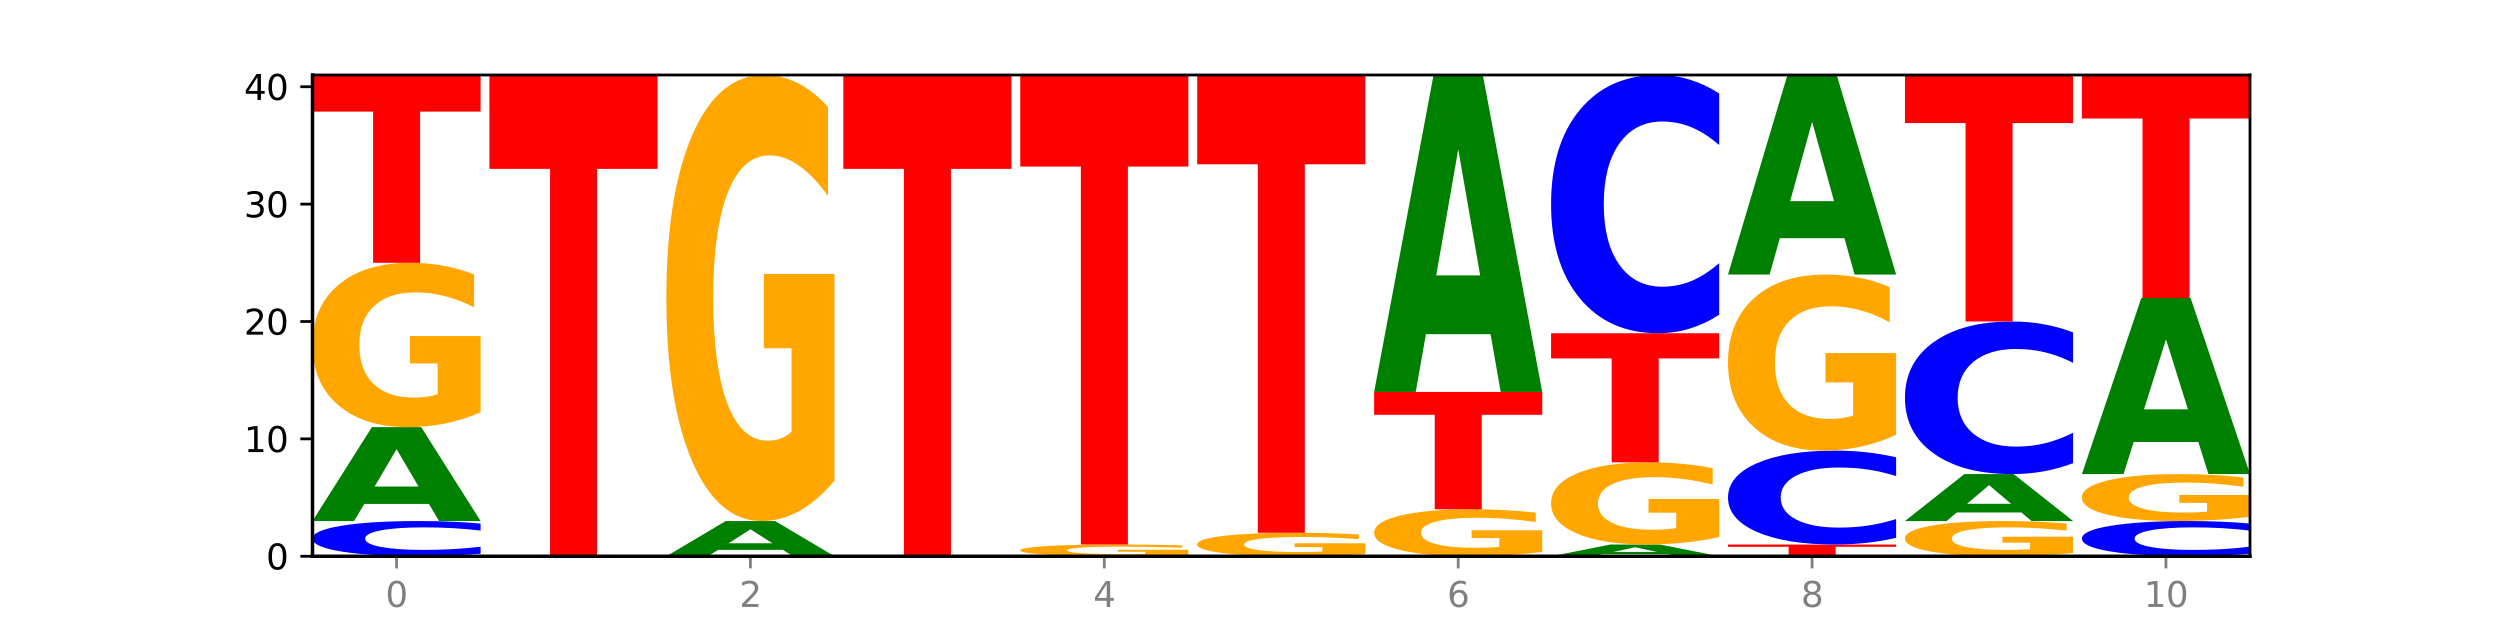 <?xml version="1.0" encoding="utf-8" standalone="no"?>
<!DOCTYPE svg PUBLIC "-//W3C//DTD SVG 1.1//EN"
  "http://www.w3.org/Graphics/SVG/1.1/DTD/svg11.dtd">
<svg xmlns:xlink="http://www.w3.org/1999/xlink" width="720pt" height="180pt" viewBox="0 0 720 180" xmlns="http://www.w3.org/2000/svg" version="1.1">
 <defs>
  <style type="text/css">*{stroke-linejoin: round; stroke-linecap: butt}</style>
 </defs>
 <g id="figure_1">
  <g id="patch_1">
   <path d="M 0 180 
L 720 180 
L 720 0 
L 0 0 
z
" style="fill: #ffffff"/>
  </g>
  <g id="axes_1">
   <g id="patch_2">
    <path d="M 90 160.2 
L 648 160.2 
L 648 21.6 
L 90 21.6 
z
" style="fill: #ffffff"/>
   </g>
   <g id="line2d_1">
    <path d="M 90 160.2 
L 648 160.2 
" clip-path="url(#p800c732a0b)" style="fill: none; stroke: #000000; stroke-width: 0.5; stroke-linecap: square"/>
   </g>
   <g id="patch_3">
    <path d="M 138.411 159.473 
Q 134.361 159.833 129.983 160.016 
Q 125.604 160.2 120.835 160.2 
Q 106.613 160.2 98.306 158.834 
Q 90 157.468 90 155.132 
Q 90 152.788 98.306 151.424 
Q 106.613 150.059 120.835 150.059 
Q 125.604 150.059 129.983 150.243 
Q 134.361 150.425 138.411 150.785 
L 138.411 152.807 
Q 134.325 152.329 130.361 152.107 
Q 126.397 151.885 122.018 151.885 
Q 114.163 151.885 109.662 152.75 
Q 105.173 153.614 105.173 155.132 
Q 105.173 156.645 109.662 157.51 
Q 114.163 158.373 122.018 158.373 
Q 126.397 158.373 130.361 158.151 
Q 134.325 157.927 138.411 157.449 
L 138.411 159.473 
z
" clip-path="url(#p800c732a0b)" style="fill: #0000ff"/>
   </g>
   <g id="patch_4">
    <path d="M 123.534 145.132 
L 104.916 145.132 
L 101.977 150.059 
L 90 150.059 
L 107.104 123.015 
L 121.307 123.015 
L 138.411 150.059 
L 126.444 150.059 
L 123.534 145.132 
z
M 107.886 140.113 
L 120.535 140.113 
L 114.22 129.355 
L 107.886 140.113 
z
" clip-path="url(#p800c732a0b)" style="fill: #008000"/>
   </g>
   <g id="patch_5">
    <path d="M 138.411 118.733 
Q 133.529 120.874 128.277 121.949 
Q 123.026 123.015 117.428 123.015 
Q 104.777 123.015 97.389 116.641 
Q 90 110.266 90 99.366 
Q 90 88.338 97.519 82.013 
Q 105.048 75.688 118.144 75.688 
Q 123.189 75.688 127.811 76.548 
Q 132.444 77.399 136.545 79.08 
L 136.545 88.514 
Q 132.313 86.354 128.126 85.288 
Q 123.938 84.213 119.728 84.213 
Q 111.938 84.213 107.717 88.143 
Q 103.497 92.063 103.497 99.366 
Q 103.497 106.6 107.566 110.55 
Q 111.634 114.49 119.12 114.49 
Q 121.16 114.49 122.907 114.265 
Q 124.654 114.03 126.042 113.541 
L 126.042 104.684 
L 118.068 104.684 
L 118.068 96.795 
L 138.411 96.795 
L 138.411 118.733 
z
" clip-path="url(#p800c732a0b)" style="fill: #ffa600"/>
   </g>
   <g id="patch_6">
    <path d="M 90 21.6 
L 138.411 21.6 
L 138.411 32.149 
L 120.994 32.149 
L 120.994 75.688 
L 107.45 75.688 
L 107.45 32.149 
L 90 32.149 
L 90 21.6 
z
" clip-path="url(#p800c732a0b)" style="fill: #ff0000"/>
   </g>
   <g id="patch_7">
    <path d="M 140.959 21.6 
L 189.37 21.6 
L 189.37 48.631 
L 171.953 48.631 
L 171.953 160.2 
L 158.409 160.2 
L 158.409 48.631 
L 140.959 48.631 
L 140.959 21.6 
z
" clip-path="url(#p800c732a0b)" style="fill: #ff0000"/>
   </g>
   <g id="patch_8">
    <path d="M 225.452 158.353 
L 206.834 158.353 
L 203.894 160.2 
L 191.918 160.2 
L 209.021 150.059 
L 223.225 150.059 
L 240.329 160.2 
L 228.362 160.2 
L 225.452 158.353 
z
M 209.803 156.47 
L 222.453 156.47 
L 216.138 152.436 
L 209.803 156.47 
z
" clip-path="url(#p800c732a0b)" style="fill: #008000"/>
   </g>
   <g id="patch_9">
    <path d="M 240.329 138.436 
Q 235.446 144.247 230.195 147.166 
Q 224.944 150.059 219.346 150.059 
Q 206.695 150.059 199.306 132.757 
Q 191.918 115.456 191.918 85.869 
Q 191.918 55.937 199.437 38.768 
Q 206.966 21.6 220.062 21.6 
Q 225.107 21.6 229.729 23.935 
Q 234.361 26.244 238.463 30.808 
L 238.463 56.415 
Q 234.231 50.55 230.043 47.658 
Q 225.855 44.739 221.646 44.739 
Q 213.856 44.739 209.635 55.406 
Q 205.415 66.047 205.415 85.869 
Q 205.415 105.505 209.483 116.226 
Q 213.552 126.92 221.038 126.92 
Q 223.078 126.92 224.825 126.309 
Q 226.571 125.672 227.96 124.346 
L 227.96 100.304 
L 219.986 100.304 
L 219.986 78.89 
L 240.329 78.89 
L 240.329 138.436 
z
" clip-path="url(#p800c732a0b)" style="fill: #ffa600"/>
   </g>
   <g id="patch_10">
    <path d="M 242.877 21.6 
L 291.288 21.6 
L 291.288 48.631 
L 273.871 48.631 
L 273.871 160.2 
L 260.327 160.2 
L 260.327 48.631 
L 242.877 48.631 
L 242.877 21.6 
z
" clip-path="url(#p800c732a0b)" style="fill: #ff0000"/>
   </g>
   <g id="patch_11">
    <path d="M 342.247 159.894 
Q 337.364 160.047 332.113 160.124 
Q 326.862 160.2 321.263 160.2 
Q 308.613 160.2 301.224 159.745 
Q 293.836 159.289 293.836 158.511 
Q 293.836 157.723 301.354 157.271 
Q 308.884 156.82 321.98 156.82 
Q 327.025 156.82 331.647 156.881 
Q 336.279 156.942 340.38 157.062 
L 340.38 157.736 
Q 336.149 157.581 331.961 157.505 
Q 327.773 157.428 323.564 157.428 
Q 315.774 157.428 311.553 157.709 
Q 307.333 157.989 307.333 158.511 
Q 307.333 159.028 311.401 159.31 
Q 315.47 159.591 322.956 159.591 
Q 324.996 159.591 326.742 159.575 
Q 328.489 159.558 329.878 159.523 
L 329.878 158.891 
L 321.904 158.891 
L 321.904 158.327 
L 342.247 158.327 
L 342.247 159.894 
z
" clip-path="url(#p800c732a0b)" style="fill: #ffa600"/>
   </g>
   <g id="patch_12">
    <path d="M 293.836 21.6 
L 342.247 21.6 
L 342.247 47.972 
L 324.83 47.972 
L 324.83 156.82 
L 311.286 156.82 
L 311.286 47.972 
L 293.836 47.972 
L 293.836 21.6 
z
" clip-path="url(#p800c732a0b)" style="fill: #ff0000"/>
   </g>
   <g id="patch_13">
    <path d="M 393.205 159.588 
Q 388.323 159.894 383.072 160.048 
Q 377.821 160.2 372.222 160.2 
Q 359.572 160.2 352.183 159.289 
Q 344.795 158.379 344.795 156.822 
Q 344.795 155.246 352.313 154.343 
Q 359.843 153.439 372.938 153.439 
Q 377.983 153.439 382.605 153.562 
Q 387.238 153.683 391.339 153.924 
L 391.339 155.271 
Q 387.108 154.963 382.92 154.81 
Q 378.732 154.657 374.522 154.657 
Q 366.732 154.657 362.512 155.218 
Q 358.291 155.778 358.291 156.822 
Q 358.291 157.855 362.36 158.419 
Q 366.429 158.982 373.915 158.982 
Q 375.955 158.982 377.701 158.95 
Q 379.448 158.917 380.837 158.847 
L 380.837 157.581 
L 372.862 157.581 
L 372.862 156.454 
L 393.205 156.454 
L 393.205 159.588 
z
" clip-path="url(#p800c732a0b)" style="fill: #ffa600"/>
   </g>
   <g id="patch_14">
    <path d="M 344.795 21.6 
L 393.205 21.6 
L 393.205 47.312 
L 375.789 47.312 
L 375.789 153.439 
L 362.245 153.439 
L 362.245 47.312 
L 344.795 47.312 
L 344.795 21.6 
z
" clip-path="url(#p800c732a0b)" style="fill: #ff0000"/>
   </g>
   <g id="patch_15">
    <path d="M 444.164 158.977 
Q 439.282 159.588 434.031 159.896 
Q 428.78 160.2 423.181 160.2 
Q 410.531 160.2 403.142 158.379 
Q 395.753 156.558 395.753 153.443 
Q 395.753 150.292 403.272 148.485 
Q 410.802 146.678 423.897 146.678 
Q 428.942 146.678 433.564 146.924 
Q 438.197 147.167 442.298 147.647 
L 442.298 150.343 
Q 438.067 149.725 433.879 149.421 
Q 429.691 149.114 425.481 149.114 
Q 417.691 149.114 413.471 150.237 
Q 409.25 151.357 409.25 153.443 
Q 409.25 155.51 413.319 156.639 
Q 417.388 157.764 424.874 157.764 
Q 426.914 157.764 428.66 157.7 
Q 430.407 157.633 431.796 157.493 
L 431.796 154.963 
L 423.821 154.963 
L 423.821 152.709 
L 444.164 152.709 
L 444.164 158.977 
z
" clip-path="url(#p800c732a0b)" style="fill: #ffa600"/>
   </g>
   <g id="patch_16">
    <path d="M 395.753 112.873 
L 444.164 112.873 
L 444.164 119.466 
L 426.748 119.466 
L 426.748 146.678 
L 413.204 146.678 
L 413.204 119.466 
L 395.753 119.466 
L 395.753 112.873 
z
" clip-path="url(#p800c732a0b)" style="fill: #ff0000"/>
   </g>
   <g id="patch_17">
    <path d="M 429.288 96.246 
L 410.67 96.246 
L 407.73 112.873 
L 395.753 112.873 
L 412.857 21.6 
L 427.061 21.6 
L 444.164 112.873 
L 432.198 112.873 
L 429.288 96.246 
z
M 413.639 79.306 
L 426.289 79.306 
L 419.974 43 
L 413.639 79.306 
z
" clip-path="url(#p800c732a0b)" style="fill: #008000"/>
   </g>
   <g id="patch_18">
    <path d="M 480.247 159.584 
L 461.629 159.584 
L 458.689 160.2 
L 446.712 160.2 
L 463.816 156.82 
L 478.02 156.82 
L 495.123 160.2 
L 483.157 160.2 
L 480.247 159.584 
z
M 464.598 158.957 
L 477.248 158.957 
L 470.933 157.612 
L 464.598 158.957 
z
" clip-path="url(#p800c732a0b)" style="fill: #008000"/>
   </g>
   <g id="patch_19">
    <path d="M 495.123 154.679 
Q 490.241 155.749 484.99 156.287 
Q 479.739 156.82 474.14 156.82 
Q 461.489 156.82 454.101 153.632 
Q 446.712 150.445 446.712 144.995 
Q 446.712 139.481 454.231 136.319 
Q 461.761 133.156 474.856 133.156 
Q 479.901 133.156 484.523 133.586 
Q 489.156 134.012 493.257 134.852 
L 493.257 139.569 
Q 489.026 138.489 484.838 137.956 
Q 480.65 137.419 476.44 137.419 
Q 468.65 137.419 464.43 139.384 
Q 460.209 141.344 460.209 144.995 
Q 460.209 148.612 464.278 150.587 
Q 468.346 152.557 475.833 152.557 
Q 477.872 152.557 479.619 152.445 
Q 481.366 152.327 482.755 152.083 
L 482.755 147.654 
L 474.78 147.654 
L 474.78 143.71 
L 495.123 143.71 
L 495.123 154.679 
z
" clip-path="url(#p800c732a0b)" style="fill: #ffa600"/>
   </g>
   <g id="patch_20">
    <path d="M 446.712 95.971 
L 495.123 95.971 
L 495.123 103.223 
L 477.707 103.223 
L 477.707 133.156 
L 464.163 133.156 
L 464.163 103.223 
L 446.712 103.223 
L 446.712 95.971 
z
" clip-path="url(#p800c732a0b)" style="fill: #ff0000"/>
   </g>
   <g id="patch_21">
    <path d="M 495.123 90.64 
Q 491.074 93.282 486.695 94.619 
Q 482.316 95.971 477.547 95.971 
Q 463.325 95.971 455.019 85.954 
Q 446.712 75.938 446.712 58.808 
Q 446.712 41.618 455.019 31.616 
Q 463.325 21.6 477.547 21.6 
Q 482.316 21.6 486.695 22.952 
Q 491.074 24.288 495.123 26.931 
L 495.123 41.756 
Q 491.037 38.253 487.073 36.625 
Q 483.109 34.996 478.73 34.996 
Q 470.875 34.996 466.374 41.341 
Q 461.886 47.67 461.886 58.808 
Q 461.886 69.9 466.374 76.245 
Q 470.875 82.574 478.73 82.574 
Q 483.109 82.574 487.073 80.946 
Q 491.037 79.302 495.123 75.8 
L 495.123 90.64 
z
" clip-path="url(#p800c732a0b)" style="fill: #0000ff"/>
   </g>
   <g id="patch_22">
    <path d="M 497.671 156.82 
L 546.082 156.82 
L 546.082 157.479 
L 528.666 157.479 
L 528.666 160.2 
L 515.122 160.2 
L 515.122 157.479 
L 497.671 157.479 
L 497.671 156.82 
z
" clip-path="url(#p800c732a0b)" style="fill: #ff0000"/>
   </g>
   <g id="patch_23">
    <path d="M 546.082 154.881 
Q 542.033 155.842 537.654 156.328 
Q 533.275 156.82 528.506 156.82 
Q 514.284 156.82 505.978 153.177 
Q 497.671 149.535 497.671 143.306 
Q 497.671 137.055 505.978 133.418 
Q 514.284 129.776 528.506 129.776 
Q 533.275 129.776 537.654 130.267 
Q 542.033 130.753 546.082 131.714 
L 546.082 137.105 
Q 541.996 135.831 538.032 135.239 
Q 534.068 134.647 529.689 134.647 
Q 521.834 134.647 517.333 136.954 
Q 512.845 139.256 512.845 143.306 
Q 512.845 147.339 517.333 149.647 
Q 521.834 151.948 529.689 151.948 
Q 534.068 151.948 538.032 151.356 
Q 541.996 150.758 546.082 149.485 
L 546.082 154.881 
z
" clip-path="url(#p800c732a0b)" style="fill: #0000ff"/>
   </g>
   <g id="patch_24">
    <path d="M 546.082 125.188 
Q 541.2 127.482 535.949 128.634 
Q 530.697 129.776 525.099 129.776 
Q 512.448 129.776 505.06 122.946 
Q 497.671 116.117 497.671 104.438 
Q 497.671 92.622 505.19 85.845 
Q 512.72 79.068 525.815 79.068 
Q 530.86 79.068 535.482 79.99 
Q 540.115 80.901 544.216 82.703 
L 544.216 92.811 
Q 539.985 90.496 535.797 89.354 
Q 531.609 88.202 527.399 88.202 
Q 519.609 88.202 515.389 92.413 
Q 511.168 96.613 511.168 104.438 
Q 511.168 112.189 515.237 116.421 
Q 519.305 120.642 526.792 120.642 
Q 528.831 120.642 530.578 120.401 
Q 532.325 120.149 533.714 119.626 
L 533.714 110.136 
L 525.739 110.136 
L 525.739 101.683 
L 546.082 101.683 
L 546.082 125.188 
z
" clip-path="url(#p800c732a0b)" style="fill: #ffa600"/>
   </g>
   <g id="patch_25">
    <path d="M 531.206 68.599 
L 512.587 68.599 
L 509.648 79.068 
L 497.671 79.068 
L 514.775 21.6 
L 528.979 21.6 
L 546.082 79.068 
L 534.116 79.068 
L 531.206 68.599 
z
M 515.557 57.933 
L 528.206 57.933 
L 521.892 35.074 
L 515.557 57.933 
z
" clip-path="url(#p800c732a0b)" style="fill: #008000"/>
   </g>
   <g id="patch_26">
    <path d="M 597.041 159.282 
Q 592.159 159.741 586.908 159.972 
Q 581.656 160.2 576.058 160.2 
Q 563.407 160.2 556.019 158.834 
Q 548.63 157.468 548.63 155.132 
Q 548.63 152.769 556.149 151.414 
Q 563.679 150.059 576.774 150.059 
Q 581.819 150.059 586.441 150.243 
Q 591.074 150.425 595.175 150.785 
L 595.175 152.807 
Q 590.944 152.344 586.756 152.116 
Q 582.568 151.885 578.358 151.885 
Q 570.568 151.885 566.348 152.727 
Q 562.127 153.568 562.127 155.132 
Q 562.127 156.683 566.196 157.529 
Q 570.264 158.373 577.75 158.373 
Q 579.79 158.373 581.537 158.325 
Q 583.284 158.275 584.673 158.17 
L 584.673 156.272 
L 576.698 156.272 
L 576.698 154.581 
L 597.041 154.581 
L 597.041 159.282 
z
" clip-path="url(#p800c732a0b)" style="fill: #ffa600"/>
   </g>
   <g id="patch_27">
    <path d="M 582.164 147.595 
L 563.546 147.595 
L 560.607 150.059 
L 548.63 150.059 
L 565.734 136.537 
L 579.937 136.537 
L 597.041 150.059 
L 585.074 150.059 
L 582.164 147.595 
z
M 566.516 145.086 
L 579.165 145.086 
L 572.85 139.707 
L 566.516 145.086 
z
" clip-path="url(#p800c732a0b)" style="fill: #008000"/>
   </g>
   <g id="patch_28">
    <path d="M 597.041 133.387 
Q 592.992 134.948 588.613 135.738 
Q 584.234 136.537 579.465 136.537 
Q 565.243 136.537 556.936 130.618 
Q 548.63 124.699 548.63 114.577 
Q 548.63 104.419 556.936 98.509 
Q 565.243 92.59 579.465 92.59 
Q 584.234 92.59 588.613 93.389 
Q 592.992 94.179 597.041 95.74 
L 597.041 104.501 
Q 592.955 102.431 588.991 101.468 
Q 585.027 100.506 580.648 100.506 
Q 572.793 100.506 568.292 104.255 
Q 563.804 107.996 563.804 114.577 
Q 563.804 121.131 568.292 124.881 
Q 572.793 128.621 580.648 128.621 
Q 585.027 128.621 588.991 127.658 
Q 592.955 126.687 597.041 124.617 
L 597.041 133.387 
z
" clip-path="url(#p800c732a0b)" style="fill: #0000ff"/>
   </g>
   <g id="patch_29">
    <path d="M 548.63 21.6 
L 597.041 21.6 
L 597.041 35.445 
L 579.624 35.445 
L 579.624 92.59 
L 566.081 92.59 
L 566.081 35.445 
L 548.63 35.445 
L 548.63 21.6 
z
" clip-path="url(#p800c732a0b)" style="fill: #ff0000"/>
   </g>
   <g id="patch_30">
    <path d="M 648 159.473 
Q 643.951 159.833 639.572 160.016 
Q 635.193 160.2 630.424 160.2 
Q 616.202 160.2 607.895 158.834 
Q 599.589 157.468 599.589 155.132 
Q 599.589 152.788 607.895 151.424 
Q 616.202 150.059 630.424 150.059 
Q 635.193 150.059 639.572 150.243 
Q 643.951 150.425 648 150.785 
L 648 152.807 
Q 643.914 152.329 639.95 152.107 
Q 635.986 151.885 631.607 151.885 
Q 623.752 151.885 619.251 152.75 
Q 614.762 153.614 614.762 155.132 
Q 614.762 156.645 619.251 157.51 
Q 623.752 158.373 631.607 158.373 
Q 635.986 158.373 639.95 158.151 
Q 643.914 157.927 648 157.449 
L 648 159.473 
z
" clip-path="url(#p800c732a0b)" style="fill: #0000ff"/>
   </g>
   <g id="patch_31">
    <path d="M 648 148.835 
Q 643.118 149.447 637.866 149.754 
Q 632.615 150.059 627.017 150.059 
Q 614.366 150.059 606.978 148.237 
Q 599.589 146.416 599.589 143.302 
Q 599.589 140.151 607.108 138.344 
Q 614.637 136.537 627.733 136.537 
Q 632.778 136.537 637.4 136.782 
Q 642.033 137.025 646.134 137.506 
L 646.134 140.201 
Q 641.903 139.584 637.715 139.28 
Q 633.527 138.972 629.317 138.972 
Q 621.527 138.972 617.306 140.095 
Q 613.086 141.215 613.086 143.302 
Q 613.086 145.369 617.155 146.497 
Q 621.223 147.623 628.709 147.623 
Q 630.749 147.623 632.496 147.559 
Q 634.243 147.492 635.631 147.352 
L 635.631 144.821 
L 627.657 144.821 
L 627.657 142.567 
L 648 142.567 
L 648 148.835 
z
" clip-path="url(#p800c732a0b)" style="fill: #ffa600"/>
   </g>
   <g id="patch_32">
    <path d="M 633.123 127.299 
L 614.505 127.299 
L 611.566 136.537 
L 599.589 136.537 
L 616.693 85.829 
L 630.896 85.829 
L 648 136.537 
L 636.033 136.537 
L 633.123 127.299 
z
M 617.475 117.888 
L 630.124 117.888 
L 623.809 97.718 
L 617.475 117.888 
z
" clip-path="url(#p800c732a0b)" style="fill: #008000"/>
   </g>
   <g id="patch_33">
    <path d="M 599.589 21.6 
L 648 21.6 
L 648 34.126 
L 630.583 34.126 
L 630.583 85.829 
L 617.04 85.829 
L 617.04 34.126 
L 599.589 34.126 
L 599.589 21.6 
z
" clip-path="url(#p800c732a0b)" style="fill: #ff0000"/>
   </g>
   <g id="matplotlib.axis_1">
    <g id="xtick_1">
     <g id="line2d_2">
      <defs>
       <path id="mf28957c3a7" d="M 0 0 
L 0 3.5 
" style="stroke: #808080; stroke-width: 0.8"/>
      </defs>
      <g>
       <use xlink:href="#mf28957c3a7" x="114.205" y="160.2" style="fill: #808080; stroke: #808080; stroke-width: 0.8"/>
      </g>
     </g>
     <g id="text_1">
      <!-- 0 -->
      <g style="fill: #808080" transform="translate(111.024 174.798) scale(0.1 -0.1)">
       <defs>
        <path id="DejaVuSans-30" d="M 2034 4250 
Q 1547 4250 1301 3770 
Q 1056 3291 1056 2328 
Q 1056 1369 1301 889 
Q 1547 409 2034 409 
Q 2525 409 2770 889 
Q 3016 1369 3016 2328 
Q 3016 3291 2770 3770 
Q 2525 4250 2034 4250 
z
M 2034 4750 
Q 2819 4750 3233 4129 
Q 3647 3509 3647 2328 
Q 3647 1150 3233 529 
Q 2819 -91 2034 -91 
Q 1250 -91 836 529 
Q 422 1150 422 2328 
Q 422 3509 836 4129 
Q 1250 4750 2034 4750 
z
" transform="scale(0.016)"/>
       </defs>
       <use xlink:href="#DejaVuSans-30"/>
      </g>
     </g>
    </g>
    <g id="xtick_2">
     <g id="line2d_3">
      <g>
       <use xlink:href="#mf28957c3a7" x="216.123" y="160.2" style="fill: #808080; stroke: #808080; stroke-width: 0.8"/>
      </g>
     </g>
     <g id="text_2">
      <!-- 2 -->
      <g style="fill: #808080" transform="translate(212.942 174.798) scale(0.1 -0.1)">
       <defs>
        <path id="DejaVuSans-32" d="M 1228 531 
L 3431 531 
L 3431 0 
L 469 0 
L 469 531 
Q 828 903 1448 1529 
Q 2069 2156 2228 2338 
Q 2531 2678 2651 2914 
Q 2772 3150 2772 3378 
Q 2772 3750 2511 3984 
Q 2250 4219 1831 4219 
Q 1534 4219 1204 4116 
Q 875 4013 500 3803 
L 500 4441 
Q 881 4594 1212 4672 
Q 1544 4750 1819 4750 
Q 2544 4750 2975 4387 
Q 3406 4025 3406 3419 
Q 3406 3131 3298 2873 
Q 3191 2616 2906 2266 
Q 2828 2175 2409 1742 
Q 1991 1309 1228 531 
z
" transform="scale(0.016)"/>
       </defs>
       <use xlink:href="#DejaVuSans-32"/>
      </g>
     </g>
    </g>
    <g id="xtick_3">
     <g id="line2d_4">
      <g>
       <use xlink:href="#mf28957c3a7" x="318.041" y="160.2" style="fill: #808080; stroke: #808080; stroke-width: 0.8"/>
      </g>
     </g>
     <g id="text_3">
      <!-- 4 -->
      <g style="fill: #808080" transform="translate(314.86 174.798) scale(0.1 -0.1)">
       <defs>
        <path id="DejaVuSans-34" d="M 2419 4116 
L 825 1625 
L 2419 1625 
L 2419 4116 
z
M 2253 4666 
L 3047 4666 
L 3047 1625 
L 3713 1625 
L 3713 1100 
L 3047 1100 
L 3047 0 
L 2419 0 
L 2419 1100 
L 313 1100 
L 313 1709 
L 2253 4666 
z
" transform="scale(0.016)"/>
       </defs>
       <use xlink:href="#DejaVuSans-34"/>
      </g>
     </g>
    </g>
    <g id="xtick_4">
     <g id="line2d_5">
      <g>
       <use xlink:href="#mf28957c3a7" x="419.959" y="160.2" style="fill: #808080; stroke: #808080; stroke-width: 0.8"/>
      </g>
     </g>
     <g id="text_4">
      <!-- 6 -->
      <g style="fill: #808080" transform="translate(416.778 174.798) scale(0.1 -0.1)">
       <defs>
        <path id="DejaVuSans-36" d="M 2113 2584 
Q 1688 2584 1439 2293 
Q 1191 2003 1191 1497 
Q 1191 994 1439 701 
Q 1688 409 2113 409 
Q 2538 409 2786 701 
Q 3034 994 3034 1497 
Q 3034 2003 2786 2293 
Q 2538 2584 2113 2584 
z
M 3366 4563 
L 3366 3988 
Q 3128 4100 2886 4159 
Q 2644 4219 2406 4219 
Q 1781 4219 1451 3797 
Q 1122 3375 1075 2522 
Q 1259 2794 1537 2939 
Q 1816 3084 2150 3084 
Q 2853 3084 3261 2657 
Q 3669 2231 3669 1497 
Q 3669 778 3244 343 
Q 2819 -91 2113 -91 
Q 1303 -91 875 529 
Q 447 1150 447 2328 
Q 447 3434 972 4092 
Q 1497 4750 2381 4750 
Q 2619 4750 2861 4703 
Q 3103 4656 3366 4563 
z
" transform="scale(0.016)"/>
       </defs>
       <use xlink:href="#DejaVuSans-36"/>
      </g>
     </g>
    </g>
    <g id="xtick_5">
     <g id="line2d_6">
      <g>
       <use xlink:href="#mf28957c3a7" x="521.877" y="160.2" style="fill: #808080; stroke: #808080; stroke-width: 0.8"/>
      </g>
     </g>
     <g id="text_5">
      <!-- 8 -->
      <g style="fill: #808080" transform="translate(518.695 174.798) scale(0.1 -0.1)">
       <defs>
        <path id="DejaVuSans-38" d="M 2034 2216 
Q 1584 2216 1326 1975 
Q 1069 1734 1069 1313 
Q 1069 891 1326 650 
Q 1584 409 2034 409 
Q 2484 409 2743 651 
Q 3003 894 3003 1313 
Q 3003 1734 2745 1975 
Q 2488 2216 2034 2216 
z
M 1403 2484 
Q 997 2584 770 2862 
Q 544 3141 544 3541 
Q 544 4100 942 4425 
Q 1341 4750 2034 4750 
Q 2731 4750 3128 4425 
Q 3525 4100 3525 3541 
Q 3525 3141 3298 2862 
Q 3072 2584 2669 2484 
Q 3125 2378 3379 2068 
Q 3634 1759 3634 1313 
Q 3634 634 3220 271 
Q 2806 -91 2034 -91 
Q 1263 -91 848 271 
Q 434 634 434 1313 
Q 434 1759 690 2068 
Q 947 2378 1403 2484 
z
M 1172 3481 
Q 1172 3119 1398 2916 
Q 1625 2713 2034 2713 
Q 2441 2713 2670 2916 
Q 2900 3119 2900 3481 
Q 2900 3844 2670 4047 
Q 2441 4250 2034 4250 
Q 1625 4250 1398 4047 
Q 1172 3844 1172 3481 
z
" transform="scale(0.016)"/>
       </defs>
       <use xlink:href="#DejaVuSans-38"/>
      </g>
     </g>
    </g>
    <g id="xtick_6">
     <g id="line2d_7">
      <g>
       <use xlink:href="#mf28957c3a7" x="623.795" y="160.2" style="fill: #808080; stroke: #808080; stroke-width: 0.8"/>
      </g>
     </g>
     <g id="text_6">
      <!-- 10 -->
      <g style="fill: #808080" transform="translate(617.432 174.798) scale(0.1 -0.1)">
       <defs>
        <path id="DejaVuSans-31" d="M 794 531 
L 1825 531 
L 1825 4091 
L 703 3866 
L 703 4441 
L 1819 4666 
L 2450 4666 
L 2450 531 
L 3481 531 
L 3481 0 
L 794 0 
L 794 531 
z
" transform="scale(0.016)"/>
       </defs>
       <use xlink:href="#DejaVuSans-31"/>
       <use xlink:href="#DejaVuSans-30" x="63.623"/>
      </g>
     </g>
    </g>
   </g>
   <g id="matplotlib.axis_2">
    <g id="ytick_1">
     <g id="line2d_8">
      <defs>
       <path id="m843be9b2f5" d="M 0 0 
L -3.5 0 
" style="stroke: #000000; stroke-width: 0.8"/>
      </defs>
      <g>
       <use xlink:href="#m843be9b2f5" x="90" y="160.2" style="stroke: #000000; stroke-width: 0.8"/>
      </g>
     </g>
     <g id="text_7">
      <!-- 0 -->
      <g transform="translate(76.638 163.999) scale(0.1 -0.1)">
       <use xlink:href="#DejaVuSans-30"/>
      </g>
     </g>
    </g>
    <g id="ytick_2">
     <g id="line2d_9">
      <g>
       <use xlink:href="#m843be9b2f5" x="90" y="126.395" style="stroke: #000000; stroke-width: 0.8"/>
      </g>
     </g>
     <g id="text_8">
      <!-- 10 -->
      <g transform="translate(70.275 130.194) scale(0.1 -0.1)">
       <use xlink:href="#DejaVuSans-31"/>
       <use xlink:href="#DejaVuSans-30" x="63.623"/>
      </g>
     </g>
    </g>
    <g id="ytick_3">
     <g id="line2d_10">
      <g>
       <use xlink:href="#m843be9b2f5" x="90" y="92.59" style="stroke: #000000; stroke-width: 0.8"/>
      </g>
     </g>
     <g id="text_9">
      <!-- 20 -->
      <g transform="translate(70.275 96.389) scale(0.1 -0.1)">
       <use xlink:href="#DejaVuSans-32"/>
       <use xlink:href="#DejaVuSans-30" x="63.623"/>
      </g>
     </g>
    </g>
    <g id="ytick_4">
     <g id="line2d_11">
      <g>
       <use xlink:href="#m843be9b2f5" x="90" y="58.785" style="stroke: #000000; stroke-width: 0.8"/>
      </g>
     </g>
     <g id="text_10">
      <!-- 30 -->
      <g transform="translate(70.275 62.585) scale(0.1 -0.1)">
       <defs>
        <path id="DejaVuSans-33" d="M 2597 2516 
Q 3050 2419 3304 2112 
Q 3559 1806 3559 1356 
Q 3559 666 3084 287 
Q 2609 -91 1734 -91 
Q 1441 -91 1130 -33 
Q 819 25 488 141 
L 488 750 
Q 750 597 1062 519 
Q 1375 441 1716 441 
Q 2309 441 2620 675 
Q 2931 909 2931 1356 
Q 2931 1769 2642 2001 
Q 2353 2234 1838 2234 
L 1294 2234 
L 1294 2753 
L 1863 2753 
Q 2328 2753 2575 2939 
Q 2822 3125 2822 3475 
Q 2822 3834 2567 4026 
Q 2313 4219 1838 4219 
Q 1578 4219 1281 4162 
Q 984 4106 628 3988 
L 628 4550 
Q 988 4650 1302 4700 
Q 1616 4750 1894 4750 
Q 2613 4750 3031 4423 
Q 3450 4097 3450 3541 
Q 3450 3153 3228 2886 
Q 3006 2619 2597 2516 
z
" transform="scale(0.016)"/>
       </defs>
       <use xlink:href="#DejaVuSans-33"/>
       <use xlink:href="#DejaVuSans-30" x="63.623"/>
      </g>
     </g>
    </g>
    <g id="ytick_5">
     <g id="line2d_12">
      <g>
       <use xlink:href="#m843be9b2f5" x="90" y="24.98" style="stroke: #000000; stroke-width: 0.8"/>
      </g>
     </g>
     <g id="text_11">
      <!-- 40 -->
      <g transform="translate(70.275 28.78) scale(0.1 -0.1)">
       <use xlink:href="#DejaVuSans-34"/>
       <use xlink:href="#DejaVuSans-30" x="63.623"/>
      </g>
     </g>
    </g>
   </g>
   <g id="patch_34">
    <path d="M 90 160.2 
L 90 21.6 
" style="fill: none; stroke: #000000; stroke-linejoin: miter; stroke-linecap: square"/>
   </g>
   <g id="patch_35">
    <path d="M 648 160.2 
L 648 21.6 
" style="fill: none; stroke: #000000; stroke-width: 0.8; stroke-linejoin: miter; stroke-linecap: square"/>
   </g>
   <g id="patch_36">
    <path d="M 90 160.2 
L 648 160.2 
" style="fill: none; stroke: #000000; stroke-linejoin: miter; stroke-linecap: square"/>
   </g>
   <g id="patch_37">
    <path d="M 90 21.6 
L 648 21.6 
" style="fill: none; stroke: #000000; stroke-width: 0.8; stroke-linejoin: miter; stroke-linecap: square"/>
   </g>
  </g>
 </g>
 <defs>
  <clipPath id="p800c732a0b">
   <rect x="90" y="21.6" width="558" height="138.6"/>
  </clipPath>
 </defs>
</svg>
